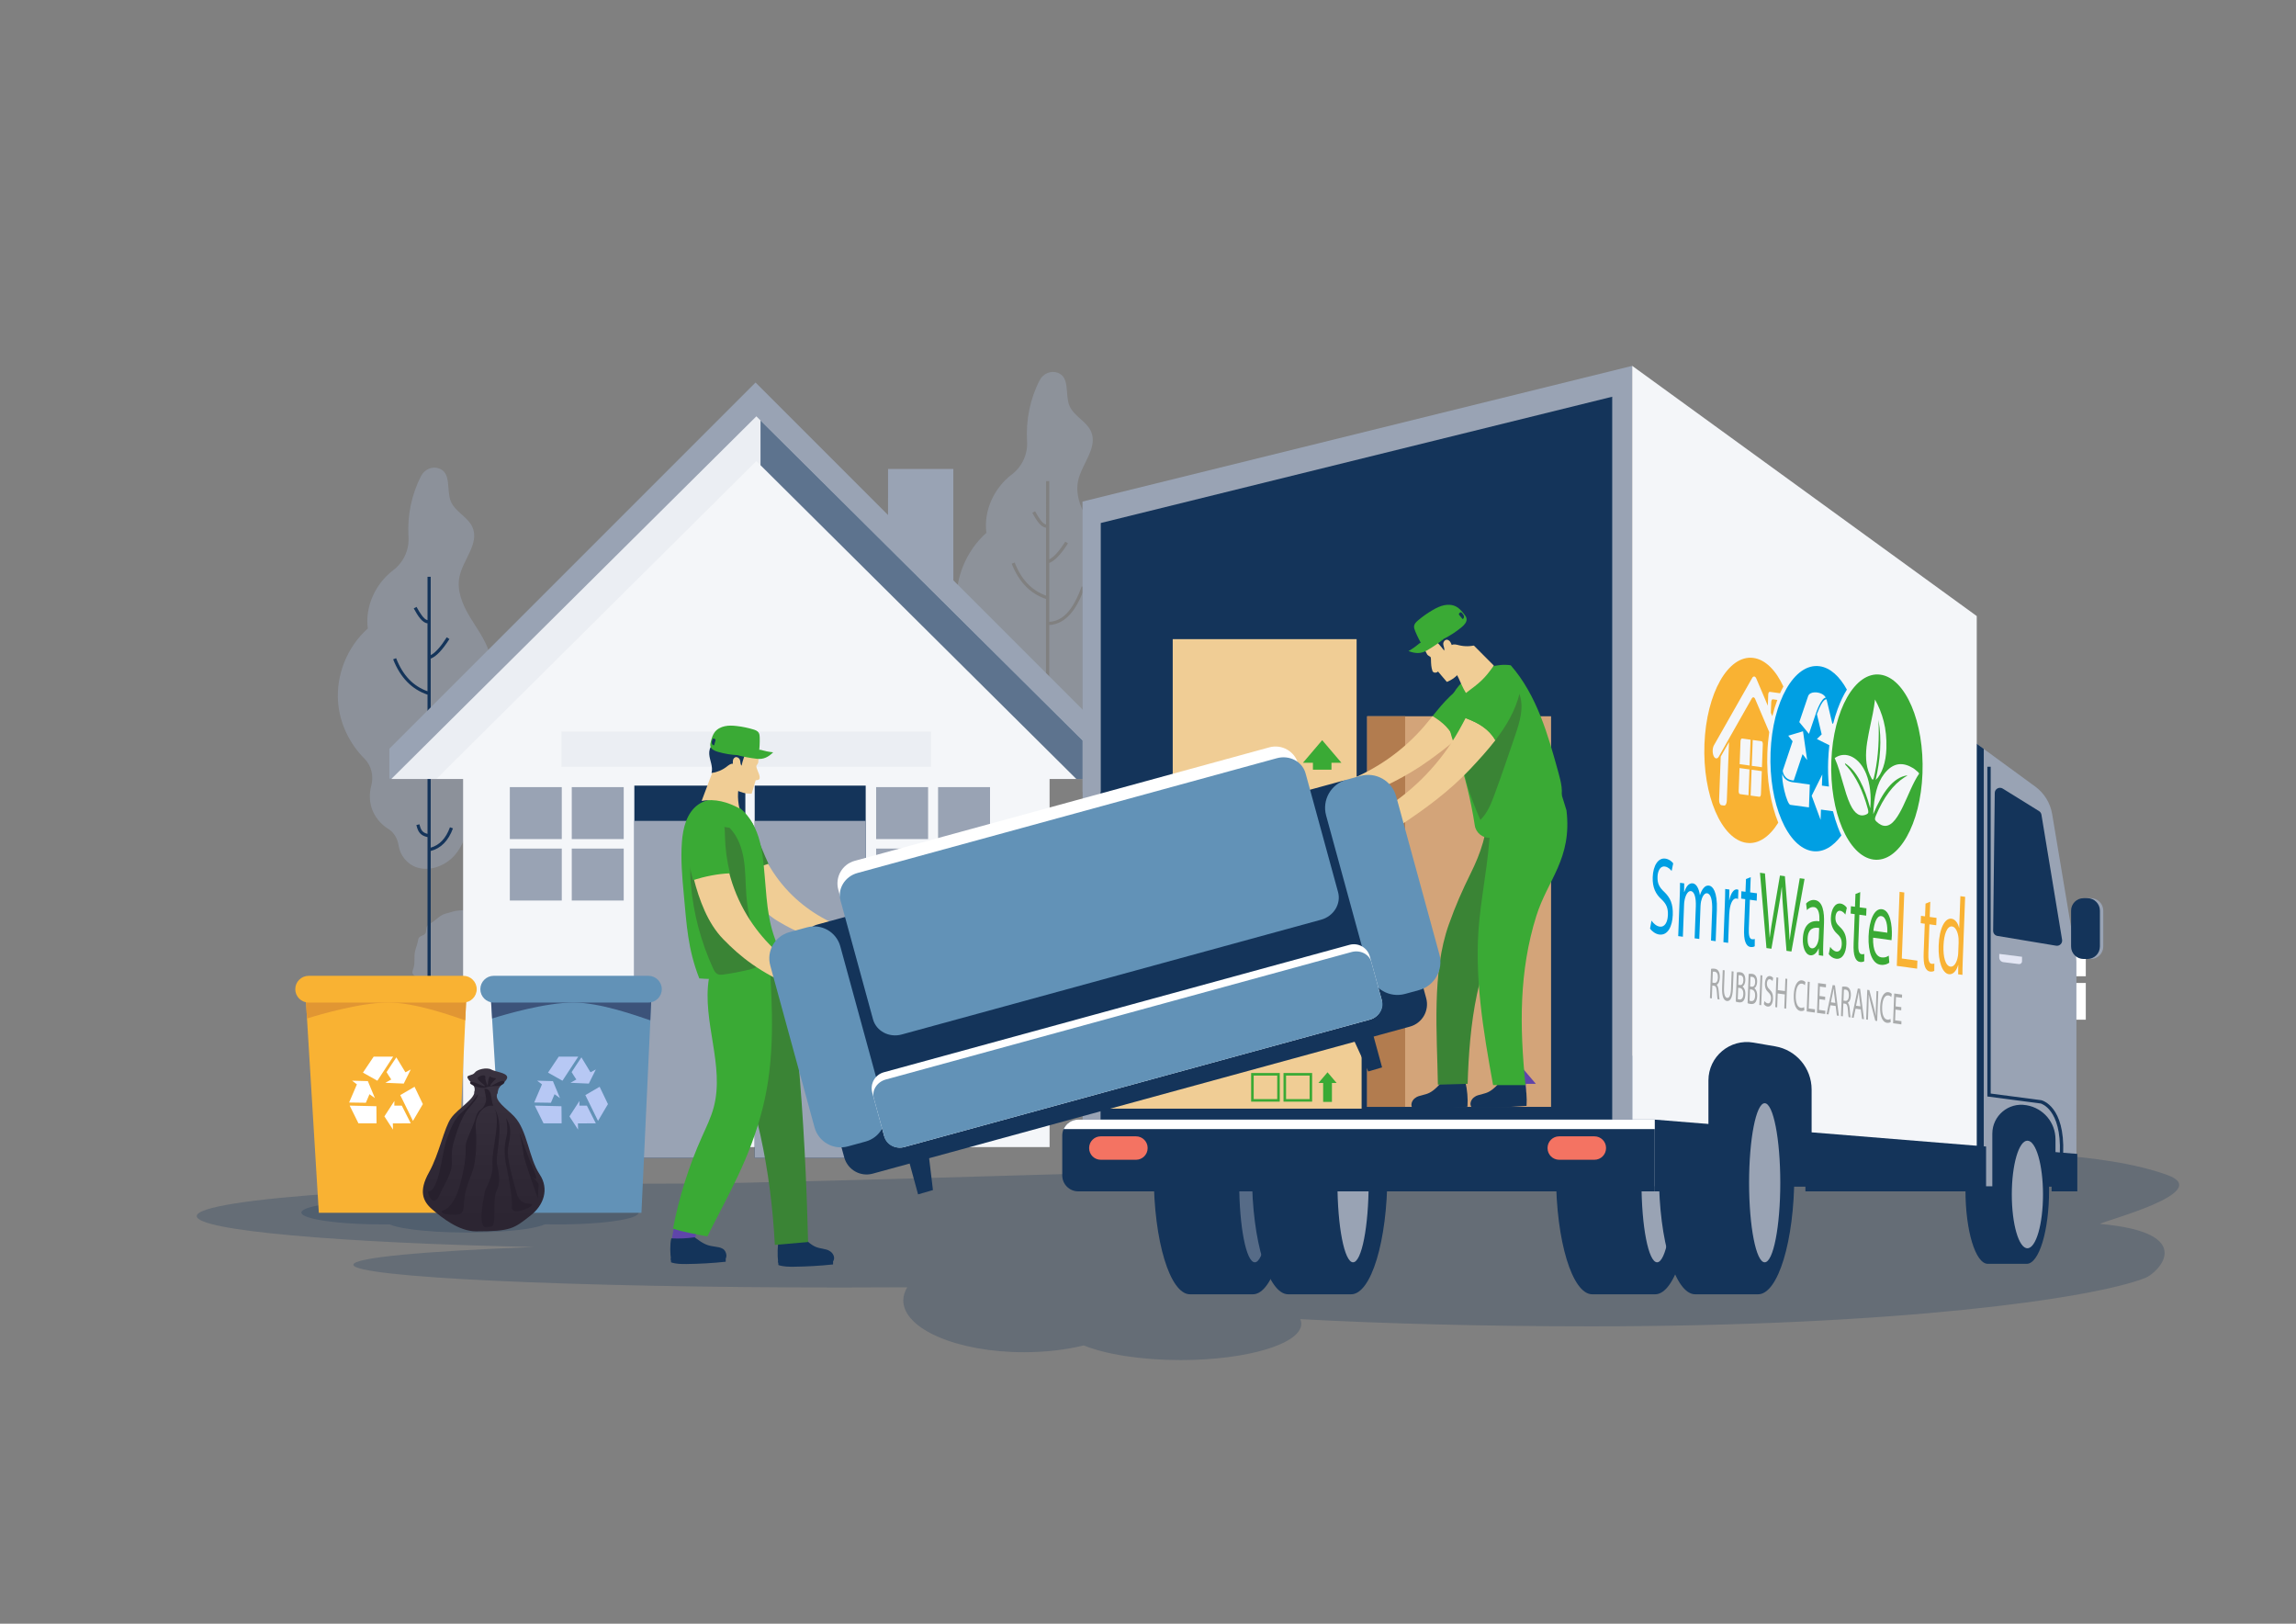 <?xml version="1.0" encoding="UTF-8"?> <!-- Generator: Adobe Illustrator 26.4.1, SVG Export Plug-In . SVG Version: 6.00 Build 0) --> <svg xmlns="http://www.w3.org/2000/svg" xmlns:xlink="http://www.w3.org/1999/xlink" id="Слой_1" x="0px" y="0px" viewBox="0 0 841.89 595.28" style="enable-background:new 0 0 841.89 595.28;" xml:space="preserve"><rect x="0" y="0" width="841.89" height="595.28" fill="#808080" stroke="none"/> <style type="text/css"> .st0{opacity:0.25;fill:#14345A;} .st1{opacity:0.5;} .st2{fill:#99A3B4;} .st3{opacity:0.5;fill:#99A3B4;} .st4{fill:#14345A;} .st5{fill:#F4F6F9;} .st6{opacity:0.1;fill:#99A3B4;} .st7{opacity:0.66;} .st8{fill:#FFFFFF;} .st9{fill:#189FB1;} .st10{fill:#D3A479;} .st11{fill:#F0CD95;} .st12{fill:#54CED1;} .st13{fill:#E3E6F4;} .st14{fill:#F47362;} .st15{fill:#3AAA35;} .st16{fill:#B27C4F;} .st17{fill:#5F45AA;} .st18{fill:#3A8435;} .st19{fill:#6292B7;} .st20{fill:#009FE3;} .st21{fill:#F9B233;} .st22{fill:#A9ABAC;} .st23{fill:#E19633;} .st24{fill:#B7C8F4;} .st25{opacity:0.59;fill:#232751;} .st26{fill:url(#SVGID_1_);} .st27{fill:#38313E;} .st28{fill:#27202D;} </style> <path class="st0" d="M769.99,448.71c1.1-1.07,42.27-11.62,24.71-17.94c-47.01-16.92-156.43-3.34-268.63-3.34 c-57.9,0-234.45,6.48-275.06,6.48c-98.78,0-178.86,5.34-178.86,11.93c0,5.3,51.87,9.79,123.61,11.34 c-40.38,1.53-66.19,3.87-66.19,6.49c0,4.61,80.08,8.35,178.86,8.35c8.22,0,16.31-0.03,24.24-0.08c-0.94,1.54-1.45,3.15-1.45,4.81 c0,10.49,19.81,18.99,44.26,18.99c7.97,0,15.44-0.91,21.9-2.49c8.07,3.26,20.97,5.37,35.52,5.37c24.44,0,44.25-5.96,44.25-13.3 c0-0.58-0.14-1.15-0.38-1.71c31.01,1.67,67.57,2.64,106.71,2.64c112.19,0,183.83-10.18,203.14-17.74 C791.18,466.73,806.51,451.91,769.99,448.71z"></path> <path class="st0" d="M225.33,441.52c-11.72-1.7-30.67-1.7-42.31-0.02c-3.54,0.51-6,1.12-7.38,1.77c-2.26-0.05-4.55-0.07-6.82-0.04 c-1.43-0.63-3.86-1.21-7.3-1.71c-11.72-1.7-30.67-1.7-42.31-0.02c-11.65,1.68-11.59,4.43,0.13,6.12c6.45,0.93,15.1,1.35,23.51,1.26 c1.43,0.63,3.86,1.21,7.3,1.71c11.72,1.7,30.67,1.7,42.31,0.02c3.54-0.51,5.99-1.12,7.37-1.77c9.08,0.2,18.66-0.19,25.63-1.2 C237.1,445.96,237.05,443.21,225.33,441.52z"></path> <g class="st1"> <path class="st2" d="M396.98,217.29c-2.18,5.42-5.76,11.48-12.26,11.86v46.55c3.24-0.92,5.56-3.36,7.06-7.47l1.1,0.4 c-1.67,4.56-4.42,7.34-8.16,8.29v6.42c3.25-0.46,6.39-2.19,8.62-4.64c1.6-1.75,2.78-3.81,3.64-6.02V217.29z"></path> <path class="st2" d="M383.55,271.83c-2.69-0.61-3.5-1.94-4.08-4.43l1.13-0.27c0.5,2.12,1.05,3.03,2.95,3.51V219.6 c-5.75-1.94-9.99-6.27-12.58-12.94l1.09-0.42c2.44,6.27,6.22,10.23,11.5,12.12v-24.91c-1.87-0.12-3.53-2.66-5.04-5.46l1.03-0.55 c1.11,2.05,2.68,4.65,4.02,4.85V176.4h1.17v28.71c1.69-0.87,3.63-3.01,5.88-6.53l0.98,0.63c-2.61,4.07-4.81,6.37-6.86,7.18v21.6 c5.05-0.31,8.76-4.36,11.9-13.02l0.36,0.13v-28c-1.54-3.38-2.44-7.01-1.73-10.6c1.26-6.34,7.36-12.28,4.83-18.22 c-1.64-3.87-6.43-5.71-7.99-9.61c-1.66-4.16,0.32-10.33-4.28-12.02c-2.53-0.93-5.35,0.34-6.59,2.73 c-3.55,6.85-5.11,14.67-4.64,22.35c0.3,4.79-1.8,9.34-5.62,12.24c-6.46,4.9-10.38,13.28-9.29,21.37 c-7.55,6.69-11.71,17.04-10.89,27.1c0.63,7.69,4.16,15.08,9.6,20.53c2.64,2.64,3.52,6.46,2.55,10.07 c-0.72,2.66-0.69,5.53,0.17,8.15c1.04,3.16,3.28,5.89,6.11,7.63c2.15,1.33,3.4,3.65,3.77,6.15c0.51,3.45,3.1,6.73,6.48,7.89 c1.33,0.46,2.71,0.62,4.09,0.56V271.83z"></path> </g> <path class="st3" d="M188.05,324.53c-0.12-0.93-1.73-1.12-2.21-1.96c-0.82-1.44-2.11-2.18-3.85-2.03c-1.39,0.12-2.8-0.23-3.68,1.11 c-0.83,1.26-1.96,2.31-2.7,3.62c-0.52,0.92-2.4,1.38-2.18,2.65c0.23,1.31,1.22,1.95,0.73,3.36c-0.25,0.71-0.62,1.41-0.7,2.17 c-0.7-0.05-1.41,0.05-2.11,0.12c-1.99,0.2-3.81,0.12-5.75,0.76c-1.52,0.51-2.68,0.54-4.08,1.48c-1.34,0.9-2.48,2.07-3.89,2.85 c-1.53,0.84-1.19,1.59-1.48,3.08c-0.3,1.53-2.55,1.03-2.8,2.69c-0.24,1.61-0.85,2.89-1.19,4.45c-0.41,1.87,0.08,4.02-0.49,5.84 c-0.45,1.47-0.93,2.2,0.54,3.14c1.9,1.21,0.3,1.94,1.02,3.51c-2.21-0.64-4.11-0.47-5.71,1.47c-0.71,0.86-1.32,1.53-1.81,2.54 c-0.47,0.96-1.33,1.12-2.03,1.82c-0.84,0.83-0.02,2.05-0.23,3.03c-0.24,1.13-1.49,1.73-1.11,3.01c0.37,1.25,0.78,1.89,0.36,3.21 c-0.41,1.29-0.13,2.65,0.01,3.97c-0.91-0.8-2.48-0.86-3.56-1.45c-1.37-0.75-3.11-0.17-4.47,0.35c-1.73,0.66-1.84,1.58-3.03,2.72 c-0.82,0.79-3.01-0.26-3.21,1.27c-0.2,1.52,0.3,2.21-0.89,3.44c-1.27,1.31-0.35,2.24-0.74,3.75c-0.39,1.54-0.39,3.41-0.64,5.01 c-0.19,1.18-1.73,1.75-2.03,3.13c-0.37,1.75-0.24,2.11,0.79,3.46c0.76,0.99,0.53,3.04,0.42,4.22c-0.16,1.68-0.27,2.13-1.33,3.4 c-0.89,1.07-0.18,3.48,0.31,4.65c0.51,1.21,0.98,1.99,1.64,3.1c0.91,1.52-1.05,2.4,1.12,3.14c1.02,0.35,2.58,0.33,3.67,0.33 c1.39,0,2.13-1.01,3.71-0.79c1.26,0.18,2.45-0.08,3.71-0.08c1.1,0,1.38,1.34,2.47,1.34c1.17,0,1.3-1.61,2.47-1.61 c1.49,0,2.7,0.28,4.21,0.05c1.4-0.21,1.53,0.51,2.39,1.34c0.75,0.72,2.35,0.23,3.28,0.23c0.81,0,2.77-0.3,3.39-0.81 c0.94-0.79,1.72-1.41,2.79-0.32c0.82,0.84,1.69,0.69,2.66,0.19c1.28-0.65,2.27,0.33,3.52,0.33c1.22,0,2.49-0.05,3.71-0.16 c1.47-0.13,3.04,0.69,4.44,0.32c1.22-0.32,1.95-0.62,3.16-0.05c1.18,0.55,2.33-0.14,3.52-0.14c1.19,0,1.92,0.91,3.2,0.6 c1.33-0.32,2.83-0.83,4.21-0.83c1.1,0,2.09,0.44,3.21,0.27c1.04-0.15,1.96-0.44,2.98,0.02c0.83,0.38,2.29,0.58,3.21,0.55 c1.44-0.05,0.26-1.84,0.03-2.73c-0.29-1.16,0.56-1.98,0.49-3.09c-0.08-1.16-0.4-2.67-0.99-3.67c-0.71-1.21-0.34-1.86-0.02-3.11 c0.38-1.49-1.15-2.66-0.23-4.1c0.6-0.93,1.03-1.55,0.21-2.5c-0.64-0.74-1.27-1.35-0.57-2.29c1.83-2.46,0.12-3.97-0.05-6.64 c-0.18-2.79-1.01-5.43-1.22-8.22c-0.23-3.03-0.68-6.08-0.88-9.08c-0.07-1.01,1.31-1.56,1.24-2.57c-0.09-1.38-0.27-2.75-0.37-4.13 c-0.09-1.21-0.94-2.12-1.02-3.26c-0.11-1.66-0.06-3.32-0.16-4.97c-0.16-2.47,1.83-4.59-0.45-6.38c-1.88-1.48,1-4.49,0.21-6.69 c-0.84-2.34-1.74-5.05-1.68-7.57c0.07-2.57,1.48-6.02-0.26-8.12c-0.98-1.17-0.01-2.17-0.09-3.48c-0.08-1.3-0.43-2.45-0.19-3.75 C191.66,321.78,189.22,321.97,188.05,324.53C187.92,323.59,188.53,323.47,188.05,324.53z"></path> <g> <path class="st3" d="M168.45,211.59c1.26-6.34,7.36-12.28,4.83-18.22c-1.64-3.87-6.43-5.71-7.99-9.61 c-1.66-4.16,0.32-10.33-4.28-12.02c-2.53-0.93-5.35,0.34-6.59,2.73c-3.55,6.85-5.11,14.67-4.64,22.35c0.3,4.79-1.8,9.34-5.62,12.24 c-6.46,4.9-10.38,13.28-9.3,21.37c-7.55,6.69-11.71,17.04-10.89,27.1c0.63,7.69,4.16,15.08,9.6,20.53 c2.64,2.64,3.52,6.46,2.55,10.07c-0.72,2.66-0.69,5.53,0.17,8.15c1.04,3.16,3.28,5.89,6.11,7.63c2.15,1.33,3.4,3.65,3.77,6.15 c0.51,3.45,3.1,6.73,6.48,7.89c4.84,1.67,10.43-0.41,13.88-4.19c3.45-3.78,5.01-8.96,5.44-14.06c0.27-3.21,0.15-6.5,1.11-9.57 c1.57-5.04,5.79-8.8,8.11-13.55c3.14-6.42,2.18-14.54-2.02-20.27c-1.35-1.84-1.45-4.3-0.4-6.32c1.65-3.16,1.71-7.26,0.64-10.76 c-1.48-4.84-4.65-8.94-7.25-13.29C169.58,221.6,167.47,216.55,168.45,211.59z"></path> </g> <g> <path class="st4" d="M156.76,254.67v51.04c-1.9-0.48-2.45-1.39-2.95-3.51l-1.13,0.27c0.59,2.49,1.39,3.82,4.08,4.43v107.51h1.17 V311.98c3.74-0.95,6.49-3.73,8.16-8.29l-1.1-0.4c-1.5,4.11-3.82,6.55-7.06,7.47v-46.55c7.29-0.42,10.9-7.98,13-13.77l-1.1-0.4 c-3.14,8.66-6.85,12.7-11.9,13.02v-21.6c2.06-0.81,4.26-3.11,6.86-7.18l-0.98-0.63c-2.25,3.52-4.19,5.66-5.88,6.53v-28.71h-1.17 v15.88c-1.34-0.2-2.91-2.8-4.02-4.85l-1.03,0.55c1.52,2.8,3.17,5.34,5.04,5.46v24.91c-5.28-1.89-9.06-5.85-11.5-12.12l-1.09,0.42 C146.77,248.4,151.01,252.74,156.76,254.67z"></path> </g> <g> <g> <rect x="325.63" y="171.93" class="st2" width="23.94" height="53.21"></rect> </g> <g> <polygon class="st2" points="325.63,182.53 325.63,225.14 349.57,225.14 349.57,205.53 "></polygon> </g> </g> <g> <g> <polygon class="st2" points="277.04,140.23 142.77,274.5 142.77,285.44 414.04,285.44 414.04,277.23 "></polygon> </g> <g> <polygon class="st5" points="277.34,152.64 411.2,285.6 384.86,285.6 384.86,420.53 169.81,420.53 169.81,285.6 143.48,285.6 "></polygon> </g> <g> <polygon class="st6" points="277.34,169.04 394.68,285.6 411.2,285.6 277.34,152.64 143.48,285.6 159.99,285.6 "></polygon> </g> <g class="st7"> <polygon class="st4" points="278.86,154.15 278.86,170.55 394.68,285.6 411.2,285.6 "></polygon> </g> </g> <g> <g> <g> <g> <rect x="232.6" y="288.02" class="st4" width="40.7" height="136.45"></rect> </g> <g> <rect x="276.73" y="288.02" class="st4" width="40.7" height="136.45"></rect> </g> </g> <g> <g> <rect x="232.6" y="300.95" class="st2" width="40.7" height="123.53"></rect> </g> <g> <rect x="276.73" y="300.95" class="st2" width="40.7" height="123.53"></rect> </g> </g> </g> <g> <rect x="205.86" y="268.2" class="st6" width="135.53" height="12.91"></rect> </g> <g> <g> <g> <g> <rect x="209.65" y="288.57" class="st2" width="19.05" height="19.05"></rect> </g> <g> <rect x="186.94" y="288.57" class="st2" width="19.05" height="19.05"></rect> </g> </g> <g> <g> <rect x="209.65" y="311.1" class="st2" width="19.05" height="19.05"></rect> </g> <g> <rect x="186.94" y="311.1" class="st2" width="19.05" height="19.05"></rect> </g> </g> </g> <g> <g> <g> <rect x="343.97" y="288.57" class="st2" width="19.05" height="19.05"></rect> </g> <g> <rect x="321.26" y="288.57" class="st2" width="19.05" height="19.05"></rect> </g> </g> <g> <g> <rect x="343.97" y="311.1" class="st8" width="19.05" height="19.05"></rect> </g> <g> <rect x="321.26" y="311.1" class="st2" width="19.05" height="19.05"></rect> </g> </g> </g> </g> </g> <g> <g> <g> <g> <rect x="751.34" y="344.44" class="st8" width="13.47" height="13.47"></rect> </g> <g> <rect x="735.28" y="344.44" class="st8" width="13.47" height="13.47"></rect> </g> </g> <g> <g> <rect x="751.34" y="360.37" class="st8" width="13.47" height="13.47"></rect> </g> <g> <rect x="735.28" y="360.37" class="st8" width="13.47" height="13.47"></rect> </g> </g> </g> </g> <g> <g> <g> <rect x="749.79" y="380.85" class="st8" width="4.97" height="51.9"></rect> </g> </g> <g> <g> <rect x="740.07" y="380.85" class="st8" width="4.97" height="51.9"></rect> </g> </g> <g> <g> <rect x="730.35" y="380.85" class="st8" width="4.97" height="51.9"></rect> </g> </g> <g> <g> <rect x="720.88" y="380.85" class="st8" width="4.47" height="51.9"></rect> </g> </g> </g> <path class="st4" d="M513.91,406.06c-1.04-1.02-0.42-2.89,0.75-3.75c1.17-0.85,1.12-0.63,4.07-1.49c1.71-0.5,3.16-1.48,5.88-4.51 c2.84,0.4,5.73,0.42,8.57,0.06c0.7,2.96,0.95,6.03,0.76,9.06C527.28,405.94,520.59,406.15,513.91,406.06z"></path> <g> <g> <g> <g> <g> <g> <g> <path class="st9" d="M413.54,363.09c-0.31,1.88-0.16,8.35-0.46,10.14l30.31-0.08c-0.12-0.68-1.31-8.58-1.5-9.22 c-1.69-5.58-1.26-7.61-1.47-13.44c-0.23-6.49,1.13-9.13,2.62-15.45c0.73-3.09,0.85-6.22-2.46-10.3 c-2.33-2.87-3.07-4.23-5.96-9.36c-1.56-2.78-4.72-1.37-7.87-1.85c-1.34-0.21-3.58,1.82-4.69,2.61 c-0.83,0.59-2.25,2.89-2.61,3.84c-0.93,2.49-1.33,5.5-1.61,8.14c-0.77,7.26,1.07,10.37,0.49,17.65 C417.86,351.88,414.62,356.48,413.54,363.09z"></path> </g> </g> </g> </g> </g> </g> </g> <rect x="447.07" y="312.12" class="st10" width="42.34" height="44.78"></rect> <path class="st11" d="M437.86,331.43c-1.06-2.69-1.84-4.26-2.77-8.18c-0.66-2.8-1.93-7.48-4.57-8.34c-2.65-0.86-5.9-0.01-7.35,2.47 c-1.22,2.08-0.96,4.74-0.5,7.14c0.89,4.67,2.4,9.2,4.47,13.43c3.55,7.27,8.31,11.63,14.76,16.18c6.45,4.55,12.35,7.22,22.24,9.91 c0.82-1.6,1.74-3.61,2.56-5.21C454.75,352.5,442.96,344.45,437.86,331.43z"></path> <path class="st4" d="M561.42,306.22c-3.6,1.88-7.64,2.81-11.69,3.19c-1.2,0.11-2.48,0.16-3.55-0.41c-1.07-0.57-1.78-1.98-1.18-3.03 c9.96-1.41,19.41-6.18,26.47-13.35c0.87,1.53,0.12,3.46-0.8,4.97C568.44,301.23,565.21,304.25,561.42,306.22z"></path> <path class="st12" d="M561.51,306.76c-0.58-1.09-1.05-2.24-1.37-3.44l0.9-0.25c0.31,1.13,0.74,2.22,1.29,3.24L561.51,306.76z"></path> <path class="st12" d="M550,312.1c-0.86-1.88-1.3-3.96-1.28-6.02l0.93,0.01c-0.02,1.93,0.39,3.87,1.19,5.62L550,312.1z"></path> <path class="st4" d="M428.38,348.75c1.88,2.45,3.99,4.77,6.56,6.48c0.8,0.53,1.66,1.01,2.61,1.15c0.95,0.14,2-0.11,2.63-0.83 c0.8-0.93,0.71-2.31,0.47-3.52c-2.53-12.7-15.76-21.14-18.45-33.81c-2.33,4.95-2.53,10.73-1.22,16.03 C422.3,339.55,425.05,344.42,428.38,348.75z"></path> <g> <g> <g> <g> <rect x="607.76" y="371.59" class="st4" width="148.37" height="63.46"></rect> </g> <g> <g> <path class="st4" d="M743.14,409.32c-3.04,0-11.19,0-14.24,0c-4.53,0-8.21,12.09-8.21,27.01c0,14.92,3.68,27.01,8.21,27.01 c3.04,0,11.19,0,14.24,0c4.53,0,8.21-12.09,8.21-27.01C751.35,421.42,747.68,409.32,743.14,409.32z"></path> </g> <g> <path class="st2" d="M749.12,437.91c0,10.89-2.56,19.72-5.72,19.72c-3.16,0-5.72-8.83-5.72-19.72 c0-10.89,2.56-19.72,5.72-19.72C746.56,418.19,749.12,427.02,749.12,437.91z"></path> </g> </g> <g> <path class="st2" d="M746.25,288.35l-67-48.95v195.5h51.29v-19.27c0-6.58,5.93-11.57,12.42-10.45l0.23,0.04 c6.07,1.05,10.51,6.32,10.51,12.48v17.2h7.67V352.6c0-0.68-0.06-1.37-0.17-2.04l-8.73-52.14 C751.79,294.38,749.56,290.76,746.25,288.35z"></path> </g> <g> <g> <path class="st2" d="M766.65,351.58h-1.43c-2.53,0-4.57-2.05-4.57-4.57v-13.15c0-2.53,2.05-4.57,4.57-4.57h1.43 c2.53,0,4.57,2.05,4.57,4.57V347C771.22,349.53,769.18,351.58,766.65,351.58z"></path> </g> <g> <path class="st4" d="M765.42,351.58h-1.43c-2.53,0-4.57-2.05-4.57-4.57v-13.15c0-2.53,2.05-4.57,4.57-4.57h1.43 c2.53,0,4.57,2.05,4.57,4.57V347C769.99,349.53,767.94,351.58,765.42,351.58z"></path> </g> </g> <g> <path class="st4" d="M731.43,290.7l-0.59,50.53c-0.01,0.94,0.66,1.74,1.59,1.9l21.5,3.58c1.29,0.21,2.4-0.9,2.19-2.19 l-7.57-45.84c-0.09-0.54-0.41-1.02-0.87-1.31l-13.34-8.27C733.08,288.33,731.45,289.22,731.43,290.7z"></path> </g> <g> <path class="st13" d="M740.29,353.45l-5.71-0.71c-0.86-0.11-1.5-0.84-1.5-1.71l0-1.31l8.35,1.05l0,1.68 C741.43,353.05,740.9,353.52,740.29,353.45z"></path> </g> <g> <g> <path class="st4" d="M756.52,422.86l-1.22-0.05c0.62-16.25-6.96-18.23-7.03-18.25l-19.55-2.57V281.11h1.22v119.8l18.55,2.44 C748.9,403.45,757.18,405.61,756.52,422.86z"></path> </g> </g> </g> <g> <g> <path class="st4" d="M459.4,387.03c-4.93,0-18.12,0-23.05,0c-7.34,0-13.29,19.58-13.29,43.74c0,24.16,5.95,43.74,13.29,43.74 c4.93,0,18.12,0,23.05,0c7.34,0,13.29-19.58,13.29-43.74C472.69,406.61,466.74,387.03,459.4,387.03z"></path> </g> <g> <path class="st3" d="M465.83,433.62c0,16.1-2.56,29.16-5.72,29.16c-3.16,0-5.72-13.05-5.72-29.16c0-16.1,2.56-29.16,5.72-29.16 C463.27,404.46,465.83,417.52,465.83,433.62z"></path> </g> </g> <g> <g> <path class="st4" d="M606.9,387.03c-4.93,0-18.12,0-23.05,0c-7.34,0-13.29,19.58-13.29,43.74c0,24.16,5.95,43.74,13.29,43.74 c4.93,0,18.12,0,23.05,0c7.34,0,13.29-19.58,13.29-43.74C620.2,406.61,614.25,387.03,606.9,387.03z"></path> </g> <g> <ellipse class="st2" cx="607.62" cy="433.62" rx="5.72" ry="29.16"></ellipse> </g> </g> <g> <g> <path class="st4" d="M495.42,387.03c-4.93,0-18.12,0-23.05,0c-7.34,0-13.29,19.58-13.29,43.74c0,24.16,5.95,43.74,13.29,43.74 c4.93,0,18.12,0,23.05,0c7.34,0,13.29-19.58,13.29-43.74C508.71,406.61,502.76,387.03,495.42,387.03z"></path> </g> <g> <ellipse class="st2" cx="496.13" cy="433.62" rx="5.72" ry="29.16"></ellipse> </g> </g> <g> <g> <path class="st4" d="M644.64,387.03c-4.93,0-18.12,0-23.05,0c-7.34,0-13.29,19.58-13.29,43.74c0,24.16,5.95,43.74,13.29,43.74 c4.93,0,18.12,0,23.05,0c7.34,0,13.29-19.58,13.29-43.74C657.93,406.61,651.98,387.03,644.64,387.03z"></path> </g> <g> <path class="st2" d="M652.79,433.62c0,16.1-2.56,29.16-5.72,29.16c-3.16,0-5.72-13.05-5.72-29.16c0-16.1,2.56-29.16,5.72-29.16 C650.23,404.46,652.79,417.52,652.79,433.62z"></path> </g> </g> <g> <g> <g> <polygon class="st4" points="727.4,274.57 679.25,239.4 679.25,434.9 727.4,434.9 "></polygon> </g> <g> <polygon class="st2" points="396.98,183.87 396.98,434.9 598.5,434.9 598.5,134.13 "></polygon> </g> <g> <polygon class="st4" points="591.16,145.45 403.55,191.76 403.55,435.13 591.16,435.13 "></polygon> </g> </g> <g> <path class="st5" d="M598.5,134.13V434.9h27.94v-38.79c0-8.73,7.87-15.36,16.48-13.88l8.03,1.38 c7.7,1.33,13.33,8.01,13.33,15.82v35.47h60.55V225.86L598.5,134.13z"></path> </g> </g> <g> <polygon class="st4" points="728.25,420.33 662,414.95 662,436.77 728.25,436.77 "></polygon> </g> <g> <polygon class="st4" points="752.27,422.28 752.27,436.77 761.7,436.77 761.7,423.04 "></polygon> </g> <g> <polygon class="st4" points="629.42,412.31 606.76,410.47 606.76,436.77 629.42,436.77 "></polygon> </g> <g> <g> <path class="st4" d="M606.76,436.77h-211.4c-3.24,0-5.86-2.62-5.86-5.86v-14.58c0-3.24,2.62-5.86,5.86-5.86h211.4V436.77z"></path> </g> <g> <path class="st8" d="M606.76,413.95v-3.48h-211.4c-2.39,0-4.44,1.43-5.35,3.48H606.76z"></path> </g> <g> <path class="st14" d="M416.56,425.19h-12.95c-2.34,0-4.25-1.9-4.25-4.25v-0.09c0-2.34,1.9-4.25,4.25-4.25h12.95 c2.34,0,4.25,1.9,4.25,4.25v0.09C420.8,423.29,418.9,425.19,416.56,425.19z"></path> </g> <g> <path class="st14" d="M584.65,425.19H571.7c-2.34,0-4.25-1.9-4.25-4.25v-0.09c0-2.34,1.9-4.25,4.25-4.25h12.95 c2.34,0,4.25,1.9,4.25,4.25v0.09C588.89,423.29,586.99,425.19,584.65,425.19z"></path> </g> </g> </g> <g> <g> <g> <rect x="406.95" y="310.68" class="st11" width="92.32" height="95.77"></rect> </g> <g> <polygon class="st15" points="490.11,397.04 486.78,393.12 483.44,397.04 485.17,397.04 485.17,403.97 488.39,403.97 488.39,397.04 "></polygon> </g> </g> <g> <path class="st15" d="M481.13,403.88h-10.5v-10.5h10.5V403.88z M471.57,402.95h8.63v-8.63h-8.63V402.95z"></path> </g> <g> <path class="st15" d="M469.26,403.88h-10.5v-10.5h10.5V403.88z M459.7,402.95h8.63v-8.63h-8.63V402.95z"></path> </g> </g> <g> <g> <rect x="430.01" y="234.32" class="st11" width="67.43" height="69.95"></rect> </g> <g> <polygon class="st15" points="491.87,279.64 484.82,271.36 477.77,279.64 481.42,279.64 481.42,282.17 488.22,282.17 488.22,279.64 "></polygon> </g> </g> <g> <rect x="501.31" y="262.59" class="st10" width="67.43" height="143.21"></rect> <g> <rect x="501.31" y="262.59" class="st16" width="13.92" height="143.21"></rect> </g> <g> <polygon class="st17" points="563.17,397.36 556.12,389.08 549.07,397.36 552.71,397.36 552.71,399.89 559.52,399.89 559.52,397.36 "></polygon> </g> </g> </g> <g> <g> <g> <g> <path class="st11" d="M290.6,328.33c-3.64-3.53-6.72-7.58-9.16-11.98c-3.64,1.11-7.11,2.85-10.42,4.91 c3.44,6.14,7.98,12.69,14.08,16.37c6.77,4.08,13.88,7.33,26.82,9.28c0.62-1.82,1.24-3.64,1.86-5.46 C305.05,339.09,296.99,334.53,290.6,328.33z"></path> </g> <g> <path class="st18" d="M277.29,305.65c-0.64-2.13-1.24-4.52-3.15-5.73c-2.01-1.26-4.91-0.66-6.63,1.01 c-1.72,1.67-2.38,4.16-2.24,6.49c0.14,2.34,0.98,4.56,1.9,6.71c1.12,2.61,2.37,5.18,3.77,7.67c3.47-2.16,7.11-3.98,10.93-5.15 C283.27,320.09,278.53,309.76,277.29,305.65z"></path> </g> </g> <g> <g> <g> <g> <path class="st4" d="M285.42,463.79c1.82,0.61,3.77,0.63,5.69,0.61c4.8-0.05,9.59-0.33,14.36-0.84c0-0.61,0.01-1.22,0.01-1.82 c-6.71,0.35-13.44,0.52-20.16,0.52C285.35,462.77,285.38,463.28,285.42,463.79z"></path> </g> <g> <path class="st4" d="M305.39,462.48c0.98-1.07,0.27-2.91-0.95-3.7c-1.22-0.79-1.15-0.57-4.14-1.27 c-1.73-0.41-3.23-1.31-6.11-4.2c-2.81,0.55-5.7,0.72-8.56,0.51c-0.54,2.99-0.64,6.07-0.29,9.09 C292.03,463.06,298.72,462.92,305.39,462.48z"></path> </g> </g> <g> <g> <path class="st18" d="M285.17,351.69l-24.77,6.42c1.75,9.33,3.62,13.43,6.37,20.01c10.53,25.18,15.87,50.38,17.35,78.28 c4.06-0.35,8.12-0.7,12.18-1.05c-0.54-22.71-1.68-45.42-3.7-68.05C291.51,375.16,290.04,362.77,285.17,351.69z"></path> </g> </g> </g> <g> <g> <g> <path class="st17" d="M254.45,455.05c0.53-1.87,1.18-3.71,1.94-5.5c-2.97-0.28-5.95-0.56-8.92-0.84 c-0.55,2.08-0.94,4.2-1.16,6.34C249.02,454.86,251.74,454.86,254.45,455.05z"></path> </g> <g> <path class="st4" d="M246.06,462.8c1.82,0.61,3.77,0.63,5.69,0.61c4.8-0.05,9.59-0.33,14.36-0.84c0-0.61,0.01-1.22,0.01-1.82 c-6.71,0.35-13.44,0.52-20.16,0.52C245.99,461.78,246.02,462.29,246.06,462.8z"></path> </g> <g> <path class="st4" d="M265.9,461.51c0.98-0.81,0.27-3.13-0.95-3.73c-1.22-0.6-1.15-0.44-4.14-0.97c-1.73-0.31-3.23-1-6.11-3.2 c-2.81,0.42-5.7,0.55-8.56,0.39c-0.54,2.28-0.42,5.68-0.07,7.98C252.75,462.1,259.23,461.85,265.9,461.51z"></path> </g> </g> <g> <path class="st15" d="M259.94,358.74c-2.54,15.64,5.85,31.9,1.77,47.19c-1.01,3.8-2.76,7.34-4.36,10.92 c-4.79,10.72-8.35,22.01-10.57,33.58c3.35,1.19,9.27,2.24,12.59,2.85c7.85-15.68,15.56-28.4,20.26-46.94 c4.63-18.25,3.59-36.82,2.55-53.88C282.18,352.47,259.96,358.57,259.94,358.74z"></path> </g> </g> <g> <g> <path class="st15" d="M280.41,321.36c-0.42-4.87-0.8-9.79-2.27-14.45c-1.47-4.66-4.17-9.11-8.3-11.72 c-4.13-2.62-9.83-3.04-13.82-0.22c-4.25,3-5.62,8.66-5.99,13.85c-0.44,6.23,0.09,12.48,0.67,18.7 c1.09,11.63,1.46,20.3,5.72,31.18c10.1,0.89,20.45-1.26,29.35-6.11c0.5-0.27,1.03-0.6,1.21-1.13c0.2-0.6-0.11-1.24-0.4-1.81 C281.62,340.05,281.33,332.12,280.41,321.36z"></path> </g> <g> <path class="st18" d="M267.5,303.47c3.06,3.1,4.58,7.43,5.25,11.73c0.67,4.3,0.58,8.68,0.92,13.02 c0.55,7.06,2.23,14.02,4.97,20.55c0.46,1.09,0.96,2.27,0.7,3.43c-0.43,1.99-2.75,2.86-4.74,3.32 c-3.02,0.71-6.07,1.29-9.14,1.73c-0.8,0.12-1.66,0.21-2.38-0.15c-0.79-0.4-1.22-1.25-1.59-2.05 c-4.47-9.71-7.25-20.21-8.17-30.86c-0.38-4.4-0.42-8.96,1.2-13.07c1.61-4.11,5.21-7.7,9.6-8.15L267.5,303.47z"></path> </g> </g> <g> <g> <g> <path class="st11" d="M271.84,285.81c-4.86-0.5-6.1-1.47-9.93-4.5l-4.63,12.31c4.91-0.89,9.55,0.39,13.85,2.76 C270.31,292.62,270.36,288.73,271.84,285.81z"></path> </g> </g> <g> <path class="st11" d="M278.55,284.75c-0.2-1.36-1.09-2.57-1.23-3.92c0.19-0.44,0.69-0.94,0.72-1.35 c0.17-2.15,0.12-3.44,0.16-5.6c0.02-0.89,0.02-1.79-0.25-2.63c-0.53-1.68-2.08-2.9-3.76-3.44c-1.68-0.54-3.49-0.51-5.25-0.36 c-2.27,0.18-4.73,0.63-6.26,2.32c-1.01,1.11-1.47,2.62-1.66,4.11c-0.54,4.27,1.04,8.7,3.98,11.83 c2.94,3.13,6.47,5.44,10.62,5.27c0.51-1.85,1.04-3.27,1.45-4.9c0.21-0.03,0.41-0.07,0.62-0.1c0.22-0.04,0.45-0.08,0.62-0.22 C278.58,285.51,278.6,285.1,278.55,284.75z"></path> <g> <path class="st4" d="M261.03,271.39c0.86-2.49,3.31-4.19,5.89-4.72c2.58-0.54,5.26-0.07,7.79,0.69 c0.93,0.28,1.9,0.63,2.52,1.37c0.46,0.56,0.68,1.28,0.86,1.98c0.14,0.54,0.26,1.09,0.22,1.65c-0.1,1.37-1.21,2.51-2.49,3.01 c-1.28,0.5-2.7,0.48-4.07,0.36c-3.21-0.28-6.36-1.05-9.5-1.81c-0.33-0.08-0.67-0.17-0.93-0.38 C260.72,273.05,260.78,272.12,261.03,271.39z"></path> </g> <g> <path class="st4" d="M268.74,278.84c0.07-0.66,0.61-1.32,1.27-1.28c0.66,0.03,1.27,0.63,1.37,1.28 c0.13,0.91,0.19,1.54,0.54,1.88c0.4-1.87,1.02-3.69,1.88-5.39c-3.72-0.82-7.45-1.64-11.17-2.46 c-0.29-0.06-0.58-0.13-0.87-0.06c-0.25,0.06-0.46,0.22-0.65,0.4c-0.84,0.82-1.12,2.08-1.05,3.25c0.07,1.17,0.44,2.3,0.72,3.45 c0.27,1.14,0.44,2.36,0.11,3.49c2.02-0.27,3.97-1.08,5.58-2.33c0.68-0.53,1.43-1.16,2.26-1.08 C268.69,279.58,268.71,279.17,268.74,278.84z"></path> </g> </g> <g> <g> <path class="st15" d="M270.11,266.17c2.07,0.23,4.11,0.65,6.1,1.25c0.74,0.22,1.52,0.51,1.95,1.15 c0.35,0.53,0.4,1.2,0.41,1.84c0.05,1.97-0.06,3.95-0.32,5.9c-4.97,0.97-10.17,0.74-15.03-0.68c-1.16-0.34-2.47-0.92-2.74-2.09 c-0.13-0.57,0.03-1.17,0.18-1.73c0.33-1.2,0.67-2.43,1.43-3.42c0.88-1.15,2.26-1.85,3.68-2.15 C267.2,265.93,268.67,266,270.11,266.17z"></path> </g> <g> <path class="st15" d="M278.21,271.99c0.04-0.94,0.07-1.94-0.39-2.76c-0.46-0.83-1.36-1.34-2.27-1.6 c-0.92-0.26-1.87-0.31-2.81-0.47c0.54,0.46,0.87,1.14,1.01,1.84c0.14,0.7,0.12,1.42,0.07,2.13c-0.14,1.96-0.5,3.9-1.07,5.77 c0.8,0,1.61,0,2.4-0.17c0.78-0.17,1.55-0.53,2.08-1.13C278.06,274.65,278.16,273.27,278.21,271.99z"></path> </g> <g> <path class="st15" d="M278.23,274.91c1.08-0.2,1.32,0.48,5.28,0.9c-1.76,1.72-3.53,2.67-5.97,2.38s-4.69-0.7-7.08-1.31 C273.13,276.89,275.59,275.4,278.23,274.91z"></path> </g> <g> <path class="st4" d="M262.36,271.17c-0.05-0.16-0.22-0.24-0.37-0.31c-0.16-0.07-0.35-0.15-0.51-0.07 c-0.16,0.07-0.23,0.25-0.28,0.42c-0.13,0.4-0.26,0.82-0.19,1.24s0.42,0.82,0.84,0.79c0.16-0.57,0.32-1.14,0.48-1.71 C262.36,271.41,262.4,271.29,262.36,271.17z"></path> </g> </g> </g> </g> <g> <g> <g> <path class="st11" d="M273.93,335.6c-2.99-4.96-5.22-10.33-6.63-15.91c-4.35,0.17-8.68,1.08-12.94,2.39 c2.02,7.79,5.11,16.35,10.79,22.19c6.29,6.47,13.21,12.14,26.93,18.06c1.21-1.83,2.43-3.66,3.64-5.49 C286.76,351.69,279.18,344.3,273.93,335.6z"></path> </g> <g> <path class="st15" d="M265.83,306.66c-0.06-2.54-0.05-5.36-1.81-7.25c-1.85-1.98-5.23-2.16-7.62-0.81 c-2.39,1.35-3.84,3.9-4.37,6.52c-0.53,2.62-0.25,5.33,0.14,7.97c0.47,3.21,1.11,6.42,1.93,9.58c4.46-1.37,9.01-2.33,13.57-2.5 C266.56,315.74,265.93,311.21,265.83,306.66z"></path> </g> </g> </g> </g> <g> <g> <g> <path class="st4" d="M518.06,406.37c-1.04-1.02-0.42-2.89,0.75-3.75c1.17-0.85,1.12-0.63,4.07-1.49c1.7-0.5,3.16-1.48,5.88-4.51 c2.84,0.4,5.73,0.42,8.57,0.06c0.7,2.96,0.95,6.03,0.76,9.06C531.43,406.25,524.74,406.46,518.06,406.37z"></path> </g> <g> <path class="st18" d="M569.98,295.75c-6.93,1.72-14.13,2.33-21.25,1.8l-3.69-0.17c0.76,7.47-2.3,15.75-5.62,22.48 c-3.32,6.74-5.66,12.02-8.18,19.1c-6.29,17.65-4.3,39.97-4,58.7l10.91-0.31c0.63-21.35,3.3-45.42,15.64-62.85 c4.19-5.92,8.99-11.45,12.46-17.83C569.73,310.31,571.8,302.78,569.98,295.75z"></path> </g> </g> <g> <g> <path class="st4" d="M539.72,406.06c-1.04-1.02-0.42-2.89,0.75-3.75c1.17-0.85,1.12-0.63,4.07-1.49c1.7-0.5,3.16-1.48,5.88-4.51 c2.84,0.4,5.73,0.42,8.57,0.06c0.7,2.96,0.95,6.03,0.76,9.06C553.1,405.94,546.41,406.15,539.72,406.06z"></path> </g> <g> <path class="st15" d="M559.37,397.82c-2.21-21.57-2.36-41.78,3.94-61.94c4.21-13.47,13.19-21.02,11.08-38.8l-2.13-6.87 c-8.86,4.63-15.87,5.01-25.8,6.34c0.35,14.81-2.73,27.72-4.04,40.96c-1.99,20.14,1.44,40.36,5.06,60.3H559.37z"></path> </g> </g> <g> <g> <path class="st11" d="M522.21,266.27c-7.65,8.88-17.52,15.83-28.46,20.04c1.17,2.18,2.34,4.35,3.51,6.53 c9.27-3.77,18.41-8.06,26.53-13.92c3.31-2.39,6.61-4.82,9.64-7.48c-1.3-4.21-4.37-6.59-8.11-8.93 C524.28,263.78,523.27,265.04,522.21,266.27z"></path> </g> <g> <path class="st15" d="M538.9,250.21c-2.77,0.89-5.61,3.55-7.23,5.09c-2.33,2.22-4.35,4.72-6.37,7.22 c3.66,2.22,6.67,4.89,8.11,8.93c4.4-3.85,8.24-8.18,10.74-13.55C545.9,254.13,543.8,248.64,538.9,250.21z"></path> </g> </g> <g> <g> <path class="st15" d="M564.89,301.45c-5.39,3.29-11.82,5.26-18.38,5.71c-2.83,0.19-5.33-1.79-5.75-4.59 c-1.37-9.01-3.55-17.92-6.52-26.63c-1.9-5.55-4.14-11.29-3.05-17c0.85-4.45,3.8-8.57,8.02-11.19s9.63-4.61,14.74-3.85 c9.65,11.02,13.75,25.8,17.47,39.28c0.97,3.51,1.93,7.23,0.68,10.68C570.94,297.04,568.03,299.53,564.89,301.45z"></path> </g> <g> <g> <path class="st11" d="M531.24,243.74c4.49-2.55,5.27-4.02,7.69-8.58l8.82,8.85c-3.49,4.99-5.21,6.31-10.23,10.05 C535.13,250.21,534.77,246.64,531.24,243.74z"></path> </g> </g> <g> <path class="st18" d="M536.59,273.09c1.06-7.65,5.5-14.6,11.45-19.53c2-1.66,4.84-3.16,7.07-1.82c1.06,0.63,1.7,1.79,2.1,2.95 c1.66,4.8,0.02,10.05-1.61,14.85c-2.46,7.24-4.92,14.48-7.56,21.65c-1.25,3.4-2.62,6.91-5.24,9.42 C539.09,291.84,535.29,282.52,536.59,273.09z"></path> </g> </g> <g> <g> <path class="st11" d="M537.37,227.24c-0.81-1.36-1.9-2.62-3.35-3.27c-2.2-0.98-4.76-0.37-7.04,0.42 c-1.76,0.61-3.53,1.35-4.93,2.59c-1.39,1.24-2.38,3.08-2.17,4.93c0.1,0.93,0.49,1.8,0.88,2.65c0.96,2.07,1.45,3.34,2.54,5.35 c0.2,0.38,0.91,0.66,1.28,1c0.09,0.27,0.11,0.57,0.12,0.85c0.05,1.58,0.06,2.83,0.58,4.33c0.07,0.2,0.53,0.47,0.74,0.52 c0.23,0.05,0.88-0.07,1.05-0.24c0.08-0.08,0.14-0.14,0.21-0.2c1.01,1.27,2.06,2.37,3.25,3.83c4.09-1.6,6.52-5.33,8.04-9.62 C540.07,236.1,539.7,231.14,537.37,227.24z"></path> <g> <path class="st4" d="M536.31,224.85c-1.89-2.04-4.99-2.64-7.71-2.06c-2.72,0.58-5.12,2.18-7.24,3.98 c-0.78,0.67-1.57,1.42-1.85,2.4c-0.21,0.74-0.12,1.52,0.01,2.28c0.1,0.58,0.21,1.17,0.49,1.69c0.68,1.28,2.24,1.91,3.69,1.85 c1.45-0.06,2.82-0.68,4.09-1.38c2.99-1.64,5.71-3.72,8.42-5.8c0.28-0.22,0.57-0.44,0.73-0.76 C537.31,226.33,536.86,225.45,536.31,224.85z"></path> </g> <g> <path class="st4" d="M531.79,235.35c-0.35-0.61-1.15-1.02-1.77-0.7c-0.62,0.31-0.96,1.15-0.77,1.82 c0.26,0.93,0.47,1.57,0.28,2.05c-1.18-1.64-2.56-3.13-4.12-4.41c3.25-2.38,6.51-4.75,9.76-7.13c0.25-0.18,0.51-0.37,0.82-0.42 c0.27-0.05,0.54,0.01,0.8,0.11c1.17,0.43,1.97,1.53,2.4,2.7c0.43,1.17,0.55,2.42,0.78,3.64c0.22,1.22,0.58,2.47,1.38,3.42 c-2.07,0.6-4.3,0.64-6.39,0.12c-0.88-0.22-1.87-0.51-2.64-0.08C532.16,236.05,531.97,235.65,531.79,235.35z"></path> </g> </g> <g> <g> <path class="st15" d="M525.3,223.67c-1.9,1.11-3.7,2.38-5.37,3.81c-0.62,0.53-1.26,1.14-1.4,1.94 c-0.12,0.66,0.13,1.33,0.38,1.95c0.79,1.93,1.74,3.8,2.82,5.58c5.22-1.18,10.15-3.62,14.26-7.05c0.98-0.82,2-1.94,1.75-3.19 c-0.12-0.61-0.52-1.12-0.91-1.6c-0.83-1.02-1.69-2.07-2.84-2.7c-1.34-0.74-2.97-0.83-4.48-0.52 C528.02,222.2,526.63,222.9,525.3,223.67z"></path> </g> <g> <path class="st15" d="M520.26,232.67c-0.44-0.89-0.89-1.84-0.8-2.83c0.09-1,0.74-1.88,1.52-2.52c0.77-0.64,1.68-1.1,2.52-1.65 c-0.33,0.68-0.35,1.48-0.19,2.21c0.16,0.74,0.49,1.43,0.84,2.09c0.97,1.83,2.14,3.56,3.49,5.13c-0.78,0.34-1.56,0.68-2.39,0.85 s-1.73,0.15-2.49-0.21C521.53,235.18,520.85,233.88,520.26,232.67z"></path> </g> <g> <path class="st15" d="M521.17,235.57c-1.13,0.26-1.07,1.03-4.72,3.12c2.43,0.92,4.55,1.08,6.79-0.24 c2.24-1.32,4.24-2.67,6.29-4.29C526.94,235.33,523.93,234.93,521.17,235.57z"></path> </g> <g> <path class="st4" d="M534.93,225.21c-0.02-0.17,0.11-0.33,0.23-0.46c0.12-0.14,0.27-0.29,0.46-0.29c0.18,0,0.33,0.15,0.45,0.29 c0.3,0.33,0.6,0.68,0.71,1.11c0.11,0.43-0.06,0.97-0.47,1.12c-0.4-0.48-0.8-0.97-1.19-1.45 C535.03,225.44,534.94,225.34,534.93,225.21z"></path> </g> </g> </g> <g> <g> <g> <path class="st11" d="M534.79,268.09c-6.54,11.49-15.96,21.32-27.15,28.36c1.77,2.15,3.53,4.31,5.3,6.46 c9.44-6.19,18.63-12.91,26.34-21.16c3.15-3.36,6.26-6.77,9.04-10.37c-2.35-4.38-6.27-6.34-10.91-8.12 C536.54,264.89,535.69,266.51,534.79,268.09z"></path> </g> <g> <path class="st15" d="M549.77,246.7c-2.88,1.59-5.44,5.14-6.9,7.2c-2.09,2.96-3.79,6.16-5.48,9.37 c4.53,1.66,8.45,3.97,10.91,8.12c4.03-5.22,7.35-10.84,8.94-17.33C558.37,249.52,554.86,243.89,549.77,246.7z"></path> </g> </g> </g> </g> <g> <g> <g> <g> <path class="st4" d="M320,430.28l197-53.91c4.52-1.24,7.19-5.91,5.95-10.43l-1.81-6.62l-213.38,58.39l1.81,6.62 C310.81,428.86,315.48,431.52,320,430.28z"></path> </g> </g> <g> <g> <polygon class="st4" points="506.78,391.33 501.71,392.81 492.18,372.04 500.86,369.67 "></polygon> </g> </g> <g> <g> <g> <polygon class="st4" points="342.09,436.29 336.64,437.88 330.72,416.22 339.39,413.85 "></polygon> </g> </g> </g> </g> <g> <g> <g> <path class="st4" d="M513.52,364.85l-13.46,3.68c-3.37,0.92-6.86-1.06-7.78-4.44l-18.14-66.3c-0.92-3.37,1.06-6.86,4.44-7.78 l13.46-3.68c3.37-0.92,6.86,1.06,7.78,4.44l18.14,66.3C518.87,360.44,516.89,363.92,513.52,364.85z"></path> </g> </g> <g> <g> <path class="st4" d="M334.54,413.82l-13.46,3.68c-3.37,0.92-6.86-1.06-7.78-4.44l-18.14-66.3c-0.92-3.37,1.06-6.86,4.44-7.78 l13.46-3.68c3.37-0.92,6.86,1.06,7.78,4.44l18.14,66.3C339.9,409.41,337.91,412.9,334.54,413.82z"></path> </g> </g> <g> <g> <path class="st4" d="M496.84,360.84l-166.37,45.52c-5.27,1.44-10.7-1.66-12.14-6.93l-2.25-8.23 c-1.44-5.27,1.66-10.7,6.93-12.14l166.37-45.52c5.27-1.44,10.7,1.66,12.14,6.93l2.25,8.23 C505.2,353.96,502.1,359.4,496.84,360.84z"></path> </g> </g> <g> <g> <path class="st19" d="M520.31,362.99l-5.08,1.39c-5.69,1.56-11.56-1.79-13.12-7.48l-15.85-57.92 c-1.56-5.69,1.79-11.56,7.48-13.12l5.08-1.39c5.69-1.56,11.56,1.79,13.12,7.48l15.85,57.92 C529.35,355.56,526,361.43,520.31,362.99z"></path> </g> </g> <g> <g> <path class="st19" d="M317.4,418.51l-6.51,1.78c-5.29,1.45-10.76-1.67-12.21-6.96l-16.24-59.35 c-1.45-5.29,1.67-10.76,6.96-12.21l6.51-1.78c5.29-1.45,10.76,1.67,12.21,6.96l16.24,59.35 C325.81,411.6,322.69,417.06,317.4,418.51z"></path> </g> </g> <g> <g> <path class="st8" d="M502.33,373.8L331.6,420.52c-3.24,0.89-6.58-1.02-7.46-4.25l-4.3-15.7c-0.89-3.24,1.02-6.58,4.25-7.46 l170.73-46.72c3.24-0.89,6.58,1.02,7.46,4.25l4.3,15.7C507.47,369.58,505.56,372.92,502.33,373.8z"></path> </g> </g> <g> <g> <path class="st19" d="M502.33,373.8L331.6,420.52c-3.24,0.89-6.51-0.77-7.31-3.69l-3.88-14.18c-0.8-2.92,1.18-6.01,4.41-6.89 l170.73-46.72c3.24-0.89,6.51,0.77,7.31,3.69l3.88,14.18C507.54,369.83,505.56,372.92,502.33,373.8z"></path> </g> </g> <g> <g> <path class="st8" d="M482.51,336.36l-152.05,41.61c-4.57,1.25-9.3-1.44-10.55-6.01l-12.53-45.81 c-1.25-4.57,1.44-9.3,6.01-10.55l152.05-41.61c4.57-1.25,9.3,1.44,10.55,6.01l12.53,45.81 C489.78,330.38,487.08,335.11,482.51,336.36z"></path> </g> </g> <g> <g> <path class="st19" d="M484.41,337.18l-153.77,42.08c-4.62,1.27-9.34-1.23-10.53-5.57l-11.9-43.49 c-1.19-4.34,1.6-8.89,6.22-10.15l153.77-42.08c4.62-1.27,9.34,1.23,10.53,5.57l11.9,43.49 C491.82,331.37,489.04,335.91,484.41,337.18z"></path> </g> </g> </g> </g> </g> <rect x="396.98" y="183.87" class="st2" width="6.57" height="106.42"></rect> <g> <path class="st20" d="M605.57,337.52c0.74,1.07,1.84,2.04,3.03,2.2c1.76,0.24,2.87-1.51,2.98-4.25c0.1-2.54-0.57-4.08-2.32-5.74 c-2.12-1.87-3.39-4.35-3.25-8.17c0.16-4.23,2.01-7.13,4.61-6.78c1.37,0.19,2.34,0.97,2.91,1.74l-0.58,2.8 c-0.42-0.54-1.28-1.48-2.49-1.64c-1.83-0.25-2.61,1.87-2.68,3.72c-0.1,2.54,0.67,3.9,2.47,5.6c2.2,2.09,3.27,4.45,3.12,8.44 c-0.16,4.19-1.82,7.6-4.98,7.17c-1.29-0.18-2.67-1.14-3.35-2.2L605.57,337.52z"></path> <path class="st20" d="M615.91,328.94c0.08-2.01,0.12-3.67,0.12-5.29l1.53,0.21l-0.04,3.15l0.06,0.01c0.61-1.77,1.56-3.39,3.15-3.17 c1.31,0.18,2.24,1.93,2.57,4.28l0.04,0.01c0.34-1.05,0.75-1.84,1.17-2.39c0.61-0.8,1.26-1.2,2.18-1.07 c1.27,0.17,3.09,2.13,2.84,8.89l-0.43,11.48l-1.71-0.23l0.41-11.04c0.14-3.75-0.45-6.1-1.86-6.29c-0.99-0.14-1.82,1.25-2.19,2.94 c-0.1,0.47-0.18,1.11-0.21,1.76l-0.45,12.04l-1.71-0.23l0.44-11.68c0.12-3.1-0.47-5.45-1.81-5.63c-1.09-0.15-1.96,1.52-2.3,3.25 c-0.12,0.51-0.18,1.11-0.2,1.72l-0.44,11.76l-1.71-0.23L615.91,328.94L615.91,328.94z"></path> <path class="st20" d="M632.44,332c0.09-2.3,0.14-4.27,0.15-6.09l1.53,0.21l-0.08,3.84l0.08,0.01c0.54-2.56,1.65-4.07,2.82-3.91 c0.2,0.03,0.33,0.09,0.49,0.19l-0.13,3.35c-0.18-0.11-0.35-0.17-0.59-0.2c-1.23-0.17-2.18,1.6-2.51,4.23 c-0.06,0.48-0.12,1.04-0.14,1.64l-0.39,10.39l-1.73-0.24L632.44,332L632.44,332z"></path> <path class="st20" d="M641.95,321.57l-0.21,5.59l2.5,0.34l-0.1,2.7l-2.5-0.34l-0.39,10.51c-0.09,2.41,0.19,3.83,1.17,3.97 c0.46,0.06,0.8-0.01,1.02-0.1l-0.02,2.67c-0.35,0.23-0.89,0.36-1.57,0.27c-0.82-0.11-1.45-0.72-1.83-1.75 c-0.46-1.11-0.57-2.87-0.49-5.16l0.4-10.63l-1.49-0.2l0.1-2.7l1.49,0.2l0.18-4.67L641.95,321.57z"></path> <path class="st15" d="M647.72,347.58l-2.38-27.61l1.83,0.25l1.07,13.95c0.27,3.44,0.5,6.87,0.64,9.52l0.04,0.01 c0.32-2.67,0.86-5.84,1.45-9.27l2.3-13.45l1.81,0.25l1.11,14c0.26,3.27,0.49,6.55,0.59,9.43l0.04,0.01 c0.39-2.94,0.88-5.92,1.43-9.24l2.28-13.45l1.76,0.24l-4.81,26.62l-1.81-0.25l-1.16-14.37c-0.29-3.52-0.47-6.21-0.54-8.98 l-0.04-0.01c-0.34,2.67-0.74,5.29-1.36,8.72l-2.43,13.87L647.72,347.58L647.72,347.58z"></path> <path class="st15" d="M666.94,350.21l-0.05-2.47l-0.06-0.01c-0.59,1.46-1.68,2.68-3.04,2.49c-1.95-0.27-2.83-3.18-2.73-6 c0.18-4.71,2.34-7.01,6.05-6.46l0.02-0.4c0.06-1.61-0.05-4.54-2.01-4.81c-0.89-0.12-1.85,0.31-2.56,1.11l-0.31-2.39 c0.83-0.94,2.01-1.47,3.22-1.3c2.94,0.4,3.5,4.56,3.35,8.48l-0.27,7.29c-0.06,1.69-0.08,3.35-0.02,4.69L666.94,350.21 L666.94,350.21z M667.05,340.22c-1.9-0.34-4.09,0.05-4.24,3.84c-0.09,2.3,0.63,3.49,1.52,3.61c1.25,0.17,2.1-1.33,2.44-2.95 c0.08-0.35,0.13-0.76,0.14-1.12L667.05,340.22L667.05,340.22z"></path> <path class="st15" d="M671.09,347.13c0.49,0.76,1.38,1.6,2.25,1.72c1.27,0.17,1.92-1.04,1.98-2.64c0.06-1.69-0.4-2.69-1.65-3.83 c-1.68-1.49-2.42-3.53-2.33-5.86c0.12-3.14,1.46-5.55,3.53-5.26c0.98,0.13,1.81,0.81,2.32,1.53l-0.54,2.52 c-0.36-0.53-1.03-1.28-1.92-1.4c-1.03-0.14-1.66,0.99-1.71,2.44c-0.06,1.61,0.49,2.42,1.7,3.56c1.62,1.52,2.41,3.32,2.3,6.23 c-0.13,3.42-1.53,5.66-3.81,5.35c-1.05-0.14-2-0.8-2.65-1.69L671.09,347.13z"></path> <path class="st15" d="M682.1,327.06l-0.21,5.59l2.5,0.34l-0.1,2.7l-2.5-0.34l-0.39,10.51c-0.09,2.41,0.19,3.83,1.17,3.97 c0.45,0.06,0.8-0.01,1.02-0.1l-0.02,2.67c-0.35,0.23-0.89,0.36-1.57,0.27c-0.82-0.11-1.45-0.72-1.83-1.75 c-0.46-1.11-0.57-2.87-0.49-5.16l0.4-10.63l-1.49-0.2l0.1-2.7l1.49,0.2l0.18-4.67L682.1,327.06z"></path> <path class="st15" d="M686.82,343.77c-0.14,4.8,1.29,6.98,3.04,7.22c1.25,0.17,2.02-0.17,2.7-0.64l0.2,2.58 c-0.64,0.48-1.71,0.98-3.24,0.77c-2.96-0.4-4.58-4.6-4.36-10.47c0.22-5.88,2.1-10.28,4.9-9.9c3.14,0.43,3.76,6.14,3.63,9.72 c-0.03,0.73-0.09,1.29-0.12,1.64L686.82,343.77L686.82,343.77z M692.03,341.94c0.11-2.26-0.24-5.82-2.2-6.09 c-1.76-0.24-2.66,2.96-2.89,5.39L692.03,341.94z"></path> <polygon class="st21" points="696.53,326.96 698.26,327.2 697.35,351.4 703.07,352.19 702.96,355.13 695.51,354.11 "></polygon> <path class="st21" d="M707.79,330.58l-0.21,5.59l2.5,0.34l-0.1,2.7l-2.5-0.34l-0.39,10.51c-0.09,2.41,0.19,3.83,1.17,3.97 c0.45,0.06,0.8-0.01,1.02-0.1l-0.02,2.67c-0.35,0.23-0.89,0.36-1.57,0.27c-0.82-0.11-1.45-0.72-1.83-1.75 c-0.46-1.11-0.57-2.87-0.49-5.16l0.4-10.63l-1.49-0.2l0.1-2.7l1.49,0.2l0.18-4.67L707.79,330.58z"></path> <path class="st21" d="M720.57,328.8l-0.88,23.56c-0.07,1.73-0.12,3.71-0.11,5.04l-1.57-0.21l0.05-3.4l-0.04-0.01 c-0.62,2.1-1.85,3.6-3.42,3.38c-2.32-0.32-3.96-4.54-3.74-10.47c0.22-6.49,2.36-10.2,4.7-9.88c1.47,0.2,2.41,1.74,2.79,3.37 l0.04,0.01l0.44-11.64l1.74,0.24L720.57,328.8z M718.18,345.6c0.02-0.44,0.02-1.05-0.02-1.5c-0.17-2.29-1.06-4.27-2.37-4.45 c-1.81-0.25-3,2.83-3.16,7.14c-0.15,3.94,0.68,7.34,2.57,7.59c1.17,0.16,2.3-1.26,2.72-3.88c0.08-0.47,0.11-0.95,0.13-1.52 L718.18,345.6L718.18,345.6z"></path> <path class="st22" d="M627.4,355.19c0.36-0.1,0.86-0.11,1.34-0.04c0.74,0.1,1.21,0.44,1.53,1.11c0.26,0.52,0.38,1.29,0.35,2.13 c-0.05,1.44-0.54,2.33-1.12,2.64l0,0.05c0.4,0.34,0.62,1.16,0.71,2.3c0.12,1.54,0.21,2.62,0.3,3.05l-0.72-0.1 c-0.08-0.32-0.16-1.27-0.26-2.66c-0.1-1.53-0.37-2.14-1-2.27l-0.66-0.09l-0.18,4.72l-0.7-0.1L627.4,355.19L627.4,355.19z M627.91,360.25l0.71,0.1c0.74,0.1,1.24-0.66,1.29-1.91c0.05-1.41-0.42-2.09-1.16-2.21c-0.34-0.05-0.58-0.02-0.69,0.04 L627.91,360.25L627.91,360.25z"></path> <path class="st22" d="M632.4,355.73l-0.24,6.46c-0.09,2.44,0.41,3.55,1.12,3.65c0.8,0.11,1.35-0.89,1.44-3.3l0.24-6.46l0.7,0.1 l-0.24,6.36c-0.13,3.35-1.05,4.61-2.21,4.45c-1.1-0.15-1.88-1.55-1.76-4.92l0.24-6.43l0.7,0.1L632.4,355.73z"></path> <path class="st22" d="M636.86,356.48c0.31-0.09,0.79-0.12,1.28-0.05c0.7,0.1,1.13,0.4,1.45,0.99c0.26,0.46,0.41,1.13,0.38,1.99 c-0.04,1.05-0.42,1.92-1,2.27l0,0.03c0.5,0.33,1.07,1.27,1.01,2.88c-0.04,0.94-0.25,1.63-0.54,2.12c-0.4,0.65-1.02,0.88-1.9,0.76 c-0.48-0.07-0.84-0.18-1.07-0.28L636.86,356.48L636.86,356.48z M637.39,361.05l0.63,0.09c0.73,0.1,1.2-0.62,1.23-1.67 c0.05-1.28-0.41-1.84-1.12-1.94c-0.32-0.04-0.5-0.02-0.62,0.02L637.39,361.05z M637.19,366.28c0.13,0.07,0.33,0.11,0.58,0.14 c0.72,0.1,1.4-0.34,1.46-1.94c0.06-1.49-0.55-2.19-1.31-2.29l-0.57-0.08L637.19,366.28L637.19,366.28z"></path> <path class="st22" d="M641.19,357.08c0.31-0.09,0.79-0.12,1.28-0.05c0.7,0.1,1.13,0.4,1.45,0.99c0.26,0.46,0.41,1.13,0.38,1.99 c-0.04,1.05-0.42,1.92-1,2.27l0,0.03c0.5,0.33,1.07,1.27,1.01,2.88c-0.04,0.94-0.25,1.63-0.54,2.12c-0.4,0.65-1.02,0.88-1.9,0.76 c-0.48-0.07-0.84-0.18-1.07-0.28L641.19,357.08L641.19,357.08z M641.72,361.65l0.63,0.09c0.73,0.1,1.2-0.62,1.23-1.67 c0.05-1.28-0.41-1.84-1.12-1.94c-0.32-0.04-0.5-0.02-0.62,0.02L641.72,361.65z M641.52,366.87c0.13,0.07,0.33,0.11,0.58,0.14 c0.72,0.1,1.4-0.34,1.46-1.94c0.06-1.49-0.55-2.19-1.31-2.29l-0.57-0.08L641.52,366.87L641.52,366.87z"></path> <polygon class="st22" points="645.52,357.52 646.21,357.62 645.8,368.53 645.11,368.44 "></polygon> <path class="st22" d="M646.98,366.97c0.29,0.43,0.74,0.81,1.22,0.88c0.71,0.1,1.15-0.61,1.19-1.7c0.04-1.02-0.23-1.64-0.93-2.3 c-0.85-0.75-1.36-1.74-1.3-3.28c0.06-1.7,0.81-2.87,1.85-2.73c0.55,0.08,0.94,0.39,1.17,0.7l-0.23,1.12 c-0.17-0.22-0.52-0.59-1-0.65c-0.73-0.1-1.04,0.75-1.07,1.49c-0.04,1.02,0.27,1.56,0.99,2.25c0.88,0.83,1.31,1.79,1.25,3.39 c-0.06,1.68-0.73,3.06-2,2.88c-0.52-0.07-1.07-0.46-1.35-0.89L646.98,366.97z"></path> <polygon class="st22" points="652.06,358.42 651.88,362.99 654.49,363.34 654.66,358.77 655.36,358.87 654.95,369.78 654.25,369.69 654.44,364.57 651.84,364.22 651.65,369.33 650.95,369.23 651.36,358.32 "></polygon> <path class="st22" d="M661.62,370.33c-0.26,0.22-0.78,0.41-1.44,0.32c-1.52-0.21-2.58-2.3-2.45-5.89c0.13-3.42,1.36-5.57,3.02-5.34 c0.67,0.09,1.08,0.44,1.26,0.66l-0.21,1.13c-0.25-0.29-0.62-0.54-1.07-0.6c-1.26-0.17-2.16,1.34-2.27,4.21 c-0.1,2.67,0.59,4.49,1.9,4.67c0.42,0.06,0.86-0.06,1.15-0.3L661.62,370.33z"></path> <polygon class="st22" points="662.88,359.9 663.58,359.99 663.21,369.73 665.51,370.04 665.47,371.22 662.47,370.81 "></polygon> <polygon class="st22" points="669.22,366.59 667.13,366.31 666.98,370.24 669.31,370.56 669.27,371.74 666.24,371.33 666.65,360.41 669.56,360.81 669.51,361.99 667.3,361.69 667.17,365.14 669.26,365.42 "></polygon> <path class="st22" d="M671.17,368.55l-0.69,3.35l-0.72-0.1l2.24-10.66l0.84,0.11l1.43,11.16l-0.74-0.1l-0.44-3.51L671.17,368.55z M672.97,367.69l-0.41-3.21c-0.09-0.72-0.15-1.38-0.2-2.03l-0.02,0c-0.1,0.64-0.21,1.29-0.35,1.93l-0.64,3.08l1.62,0.22 L672.97,367.69z"></path> <path class="st22" d="M675.46,361.76c0.36-0.1,0.86-0.11,1.34-0.04c0.74,0.1,1.21,0.44,1.52,1.11c0.26,0.52,0.38,1.29,0.35,2.13 c-0.05,1.44-0.54,2.33-1.12,2.64l0,0.05c0.4,0.34,0.62,1.16,0.71,2.3c0.12,1.54,0.21,2.62,0.3,3.05l-0.72-0.1 c-0.08-0.32-0.16-1.27-0.26-2.66c-0.1-1.53-0.37-2.14-1-2.27l-0.66-0.09l-0.18,4.72l-0.7-0.1L675.46,361.76L675.46,361.76z M675.96,366.83l0.71,0.1c0.74,0.1,1.24-0.66,1.29-1.91c0.05-1.41-0.42-2.09-1.16-2.21c-0.34-0.05-0.58-0.02-0.69,0.04 L675.96,366.83z"></path> <path class="st22" d="M680.39,369.81l-0.69,3.35l-0.72-0.1l2.24-10.66l0.84,0.11l1.43,11.16l-0.74-0.1l-0.44-3.51L680.39,369.81z M682.19,368.95l-0.41-3.21c-0.09-0.72-0.15-1.38-0.2-2.03l-0.02,0c-0.1,0.64-0.21,1.29-0.35,1.93l-0.64,3.08l1.62,0.22 L682.19,368.95z"></path> <path class="st22" d="M684.27,373.79l0.41-10.91l0.76,0.1l1.52,5.76c0.35,1.34,0.62,2.53,0.83,3.67l0.02-0.02 c-0.01-1.47,0.03-2.79,0.09-4.5l0.17-4.57l0.66,0.09l-0.41,10.91l-0.7-0.1l-1.5-5.77c-0.33-1.26-0.64-2.56-0.87-3.78l-0.03,0.02 c-0.01,1.38-0.04,2.7-0.11,4.5l-0.17,4.66l-0.66-0.09L684.27,373.79z"></path> <path class="st22" d="M693.3,374.66c-0.26,0.22-0.78,0.41-1.44,0.32c-1.52-0.21-2.58-2.3-2.45-5.89c0.13-3.42,1.36-5.57,3.02-5.34 c0.67,0.09,1.08,0.44,1.26,0.66l-0.21,1.13c-0.25-0.29-0.62-0.54-1.07-0.6c-1.26-0.17-2.16,1.34-2.27,4.21 c-0.1,2.67,0.59,4.49,1.9,4.67c0.42,0.06,0.86-0.06,1.15-0.3L693.3,374.66z"></path> <polygon class="st22" points="697.13,370.41 695.04,370.13 694.89,374.06 697.22,374.38 697.18,375.56 694.15,375.14 694.56,364.23 697.46,364.63 697.42,365.81 695.21,365.51 695.08,368.96 697.17,369.24 "></polygon> <path class="st20" d="M673.85,303.07c-0.67-1.75-1.25-3.65-1.74-5.66l-4.4-0.6l-0.14,3.77l-3.27-8.84l3.9-7.82l-0.15,4.1l2.57,0.35 c-0.29-3.06-0.39-6.25-0.27-9.53c0.07-1.93,0.22-3.81,0.43-5.64l-4.57-2.26l1.76-1.71l-1.76-7.39c2.23-6.19,3.55-5.42,3.55-5.42 l2.14,9l0.34-0.33c0.42-1.68,0.91-3.27,1.45-4.76c0.08-0.22,0.16-0.43,0.23-0.65c0,0,0-0.01,0.01-0.01 c0.94-2.55,2.04-4.86,3.28-6.84c-2.66-4.87-6.13-8.05-10.01-8.58c-9.23-1.26-17.28,12.89-17.98,31.61 c-0.7,18.72,6.21,34.92,15.44,36.18c3.88,0.53,7.54-1.66,10.54-5.77C674.71,305.28,674.26,304.2,673.85,303.07 M663,255.2 l0.16-0.35c0.77-1.23,3.08-1.27,4.67-0.55c0.79,0.36,1.36,0.88,1.61,1.46c-1.65,0.16-3.39,5.2-3.47,5.43l-2.67,7.85l-3.54-4.31 L663,255.2z M657.31,271.77l-1.59-2.05l5.4-1.62l1.52,10.55l-1.68-2.16l-3.24,9.66c-3.86-0.23-4.03-3.6-4.03-3.6L657.31,271.77z M663.3,296l-6.82-0.93c-0.58-0.08-1.49-2.22-2.2-5.2c-0.61-2.58-0.9-5-0.75-6.24c0.64,2.96,3.88,3.16,4.05,3.17l6.03,0.83 L663.3,296z"></path> <path class="st15" d="M689.49,247.34c-9.23-1.26-17.28,12.89-17.98,31.61c-0.7,18.72,6.21,34.92,15.44,36.18 s17.28-12.89,17.98-31.61C705.63,264.8,698.72,248.6,689.49,247.34 M685.77,296.34c-2.11-7.86-4.93-13.8-9.3-16.57 c0.19,0.84,0.51,0.92,0.73,1.17c3.31,3.72,5.88,8.92,7.7,15.65c0.32,1.18,0.23,1.6-0.41,1.92c-2.38,1.19-4.39-0.07-6.05-3.62 c-1.09-2.32-1.87-5.05-2.66-7.79c-0.91-3.15-1.75-6.37-3.04-9.18c4.04-2.87,9.13-0.25,11.57,5.83 C685.67,287.15,686.24,291.82,685.77,296.34 M685.61,284.07c-1.6-3.53-1.64-7.65-0.97-11.96c0.31-2,0.71-3.95,1.11-5.87 c0.65-3.1,1.36-6.14,1.77-9.79c2.73,4.99,4.41,10.52,4.18,17.89c-0.16,5.1-1.61,9.43-3.93,11.62c1.64-7.3,2.34-14.55,1.01-22.07 c0.31,6.69,0,13.2-1.29,19.48C686.86,286.51,686.74,286.57,685.61,284.07 M697.85,295.49c-0.89,1.86-1.84,3.6-2.93,5 c-2.27,2.9-4.56,2.95-6.93,0.65c-0.62-0.6-0.59-1.07-0.18-2.04c2.85-6.79,6.38-11.49,10.56-14.15c0.28-0.18,0.57-0.34,0.85-0.5 c0.05-0.03,0.1-0.12,0.15-0.19c-5.16,0.71-9.09,6.08-12.5,14.23c0.24-6.54,1.46-11.47,4.01-14.77c3.35-4.33,6.94-4.33,10.6-2.12 c0.65,0.39,1.26,0.99,1.89,1.51c0.1,0.09,0.18,0.25,0.35,0.48C701.43,286.97,699.77,291.5,697.85,295.49"></path> <path class="st21" d="M649.47,257.42l-0.03,0.88c-0.03,0.73-0.1,1.92-0.1,3.03l0.53,1.24c0.52-2.12,1.13-4.11,1.83-5.96l-1.67-0.23 C649.74,256.34,649.49,256.8,649.47,257.42"></path> <path class="st21" d="M648.74,268.4l-5.16-12.13c-0.32-0.76-0.89-0.83-1.26-0.17l-8.27,14.58l-3.03,5.34l-0.77,1.35 c-0.28,0.5-0.64,0.72-0.99,0.67c-0.35-0.05-0.69-0.36-0.93-0.93c-0.49-1.15-0.43-2.9,0.15-3.9l12.35-21.73 c0.56-1,1.11-1.99,1.65-2.93c0.45-0.79,1.14-0.7,1.52,0.22c1.18,2.77,2.36,5.54,3.54,8.32c0,0.01,0,0.03,0,0.04l0.68,1.59 l0.15-4.03c0.02-0.62,0.27-1.09,0.56-1.05l3.78,0.52c0.39-0.86,0.79-1.69,1.22-2.47c-2.76-5.95-6.61-9.88-10.97-10.48 c-9.23-1.26-17.28,12.89-17.98,31.61s6.21,34.92,15.44,36.18c4.36,0.6,8.45-2.25,11.63-7.39c-2.81-6.92-4.36-15.97-4-25.64 C648.15,273.35,648.39,270.82,648.74,268.4 M633.18,293.6c-0.04,1.03-0.48,1.8-0.99,1.73l-0.98-0.13 c-0.51-0.07-0.89-0.96-0.85-1.98l0.59-15.84l3.03-5.32L633.18,293.6L633.18,293.6z M645.9,271.73c0.28,0.04,0.5,0.54,0.48,1.12 l-0.32,8.43l-3.73-0.51l0.36-9.47L645.9,271.73L645.9,271.73z M638.77,270.75l3.12,0.43l-0.36,9.47l-3.64-0.5l0.32-8.43 C638.24,271.16,638.49,270.72,638.77,270.75 M638.01,291.13c-0.28-0.04-0.5-0.54-0.48-1.12l0.32-8.43l3.64,0.5l-0.36,9.47 L638.01,291.13L638.01,291.13z M645.13,292.11l-3.21-0.44l0.36-9.47l3.73,0.51l-0.32,8.43 C645.67,291.71,645.42,292.14,645.13,292.11"></path> </g> <polygon class="st21" points="171.07,363.95 170.6,374.08 167.34,444.64 116.91,444.64 112.57,373.4 112,363.95 "></polygon> <g> <g> <polygon class="st8" points="133.08,393.24 138.38,396.21 144.16,387.39 137.01,387.39 "></polygon> <path class="st8" d="M143.41,395.78l-2.1,1.19l6.74,0.29l2.57-5.18l-1.96,1.04l-3.33-5.48c0,0-3.56,5.3-3.59,5.41 c0,0,1.68,2.74,1.8,2.82L143.41,395.78z"></path> </g> <g> <polygon class="st8" points="152.01,398.43 146.76,401.48 151.42,410.94 155.05,404.78 "></polygon> <path class="st8" d="M144.59,405.33l0.03-1.71l-3.67,5.66l3.15,4.85l-0.05-2.28l6.57-0.02c0,0-3.21-6.4-3.29-6.49H144.59 L144.59,405.33z"></path> </g> <g> <polygon class="st8" points="138.07,411.84 138.02,405.56 128.22,405.33 131.44,411.84 "></polygon> <path class="st8" d="M135.51,401.18l1.96,1.4l-2.59-6.23l-5.78-0.15l1.77,1.34l-2.86,6.66c0,0,6.03,0.1,6.14,0.09 c0,0,1.35-3.11,1.38-3.26L135.51,401.18z"></path> </g> </g> <path class="st23" d="M171.07,363.95l-0.47,10.12c-5.02-1.69-18.34-6.52-28.17-6.52c-10.27,0-25.21,4.4-29.85,5.85l-0.57-9.45 H171.07z"></path> <path class="st21" d="M169.9,367.55h-56.73c-2.7,0-4.9-2.21-4.9-4.9v0c0-2.7,2.21-4.9,4.9-4.9h56.73c2.7,0,4.9,2.21,4.9,4.9v0 C174.8,365.35,172.59,367.55,169.9,367.55z"></path> <polygon class="st19" points="238.93,363.95 238.47,374.08 235.2,444.64 184.78,444.64 180.44,373.4 179.87,363.95 "></polygon> <g> <g> <polygon class="st24" points="200.95,393.24 206.24,396.21 212.02,387.39 204.87,387.39 "></polygon> <path class="st24" d="M211.27,395.78l-2.1,1.19l6.74,0.29l2.57-5.18l-1.96,1.04l-3.33-5.48c0,0-3.56,5.3-3.59,5.41 c0,0,1.68,2.74,1.8,2.82L211.27,395.78z"></path> </g> <g> <polygon class="st24" points="219.87,398.43 214.63,401.48 219.28,410.94 222.92,404.78 "></polygon> <path class="st24" d="M212.45,405.33l0.03-1.71l-3.67,5.66l3.15,4.85l-0.05-2.28l6.57-0.02c0,0-3.21-6.4-3.29-6.49H212.45 L212.45,405.33z"></path> </g> <g> <polygon class="st24" points="205.94,411.84 205.88,405.56 196.09,405.33 199.3,411.84 "></polygon> <path class="st24" d="M203.37,401.18l1.96,1.4l-2.59-6.23l-5.78-0.15l1.77,1.34l-2.86,6.66c0,0,6.03,0.1,6.14,0.09 c0,0,1.35-3.11,1.38-3.26L203.37,401.18z"></path> </g> </g> <path class="st25" d="M238.93,363.95l-0.47,10.12c-5.02-1.69-18.34-6.52-28.17-6.52c-10.27,0-25.21,4.4-29.85,5.85l-0.57-9.45 H238.93z"></path> <path class="st19" d="M237.76,367.55h-56.73c-2.7,0-4.9-2.21-4.9-4.9l0,0c0-2.7,2.21-4.9,4.9-4.9h56.73c2.7,0,4.9,2.21,4.9,4.9v0 C242.67,365.35,240.46,367.55,237.76,367.55z"></path> <g> <linearGradient id="SVGID_1_" gradientUnits="userSpaceOnUse" x1="177.367" y1="119.935" x2="177.367" y2="203.76" gradientTransform="matrix(1 0 0 -1 0 595.276)"> <stop offset="0.02" style="stop-color:#28212E"></stop> <stop offset="0.554" style="stop-color:#2F2835"></stop> <stop offset="0.957" style="stop-color:#38313E"></stop> </linearGradient> <path class="st26" d="M173.96,400.21c0.11,2.74-5.94,6.09-8.54,9.67c-2.61,3.59-4.33,13.15-8.13,19.95 c-3.8,6.8-2.34,10.52,1.2,13.55c3.53,3.03,9.77,8.04,16.04,8.05c12.95,0.02,13.93-1.08,19.97-5.77c4.86-3.76,6.97-9.72,3.39-15.1 c-4.07-6.13-4.45-16.11-9.33-21.24c-2.94-3.09-7.43-5.74-6.18-8.56C183.62,397.95,173.96,400.21,173.96,400.21z"></path> <path class="st27" d="M171.41,395.07c0.61,1.71,3.08,2.53,2.58,4.96c-0.45,2.17,4.76,2.2,6.45,1.97c1.71-0.23,1.96-0.89,2.26-2.43 c0.33-1.67,3.55-3.34,3.26-4.76c-0.32-1.57-4.19-1.82-5.81-2.7c-1.68-0.92-5.23-0.06-6.05,1.14 C173.33,394.38,171.06,394.08,171.41,395.07z"></path> <path class="st28" d="M175.25,401.07c0,0-2.74,4.05-5.66,6.52c-2.92,2.47-3.95,5.13-5.76,10.03c-1.81,4.9-2.7,19.08-6.83,19.18 c-0.32,1.23,2.01,6.12,4.15,1.31s4.77-8,4.53-12.43s0.48-6.34,1.41-9.34c0.92-3,2.18-6.28,3.63-8.52 C172.17,405.58,175.29,402.94,175.25,401.07z"></path> <path class="st28" d="M176.19,406.9c0,0,2.54-1.83,1.97-4.76c-0.56-2.93-0.56-2.93-0.56-2.93s1.17-0.37,1.95,0.91 c0.78,1.28,0.64,4.1,1.37,5.31c-1.15-0.18-2.97-0.21-4.88,2.23c-0.79,1.01-1.87,3.07-1.59,5.98c0.29,2.91,0.5,11.59-1.43,16.41 c-1.93,4.82-2.57,7.42-2.82,10.18c-0.25,2.75,0.22,5.12-3.3,5.12s-4.66-0.41-4.97-1.11c-0.31-0.71,4.04,0.38,6.94-10.56 c2.89-10.93,1.29-12.59,2.21-15.25c0.91-2.66,2.51-5.77,3.32-8.57C175.2,407.07,176.19,406.9,176.19,406.9z"></path> <path class="st28" d="M180.92,405.98c3.23,3.43-0.79,16.07-0.35,20.74c0.45,4.66-2.77,9.29-2.8,10.18 c-0.03,0.9-1.76,7.83-1.09,10.83s1.14,2.04,3.4,1.94c2.26-0.12,0.35-9.81,1.99-13.06c1.64-3.25,0.82-6.6,0.16-9.94 C181.56,423.3,185.43,411.33,180.92,405.98z"></path> <path class="st28" d="M185.61,409.93c0,0,0.8,4.11,0.11,6.78c-0.69,2.67-1.02,5.97-0.17,10.15c0.85,4.18,2.46,12.34,2.13,15.64 c-0.33,3.3,6.97,0.43,7.4-0.72c0.42-1.16-4.16,0.93-5.59-4.17c-1.43-5.1-3.6-12.66-3.27-16.1 C186.56,418.05,188.32,414.33,185.61,409.93z"></path> <path class="st28" d="M195.79,431.91c-2.22-1.67,1.78,1.42,1.69,2.44c-0.09,1.02-0.29,5.02-0.29,5.02s-5.05-14.41-5.11-15.5 c-0.06-1.08-1.09-6.58-1.58-8.29c-0.48-1.71,2.58,6.96,3.67,9.7C195.28,428.02,198,433.59,195.79,431.91z"></path> </g> <path class="st28" d="M178.84,398.21c0,0-1.08-2.37-0.88-3.3c0.18-0.94-1.28-0.84-2.57,0c-1.28,0.84,3.06,3.11,2.36,3.3 c-0.7,0.18-4.54-2.18-5.32-1.41s3.88,2.5,5.58,1.92c1.71-0.58,2.43-0.48,4.41-0.59c1.98-0.12,3.32-1.52,2.07-1.82 c-1.24-0.31-4.63,2.32-4.66,1.67c-0.03-0.65,2.12-2.5,2.1-2.62c-0.02-0.12-1.98-0.16-2.22-0.81 C178.89,395.07,178.84,398.21,178.84,398.21z"></path> </svg> 